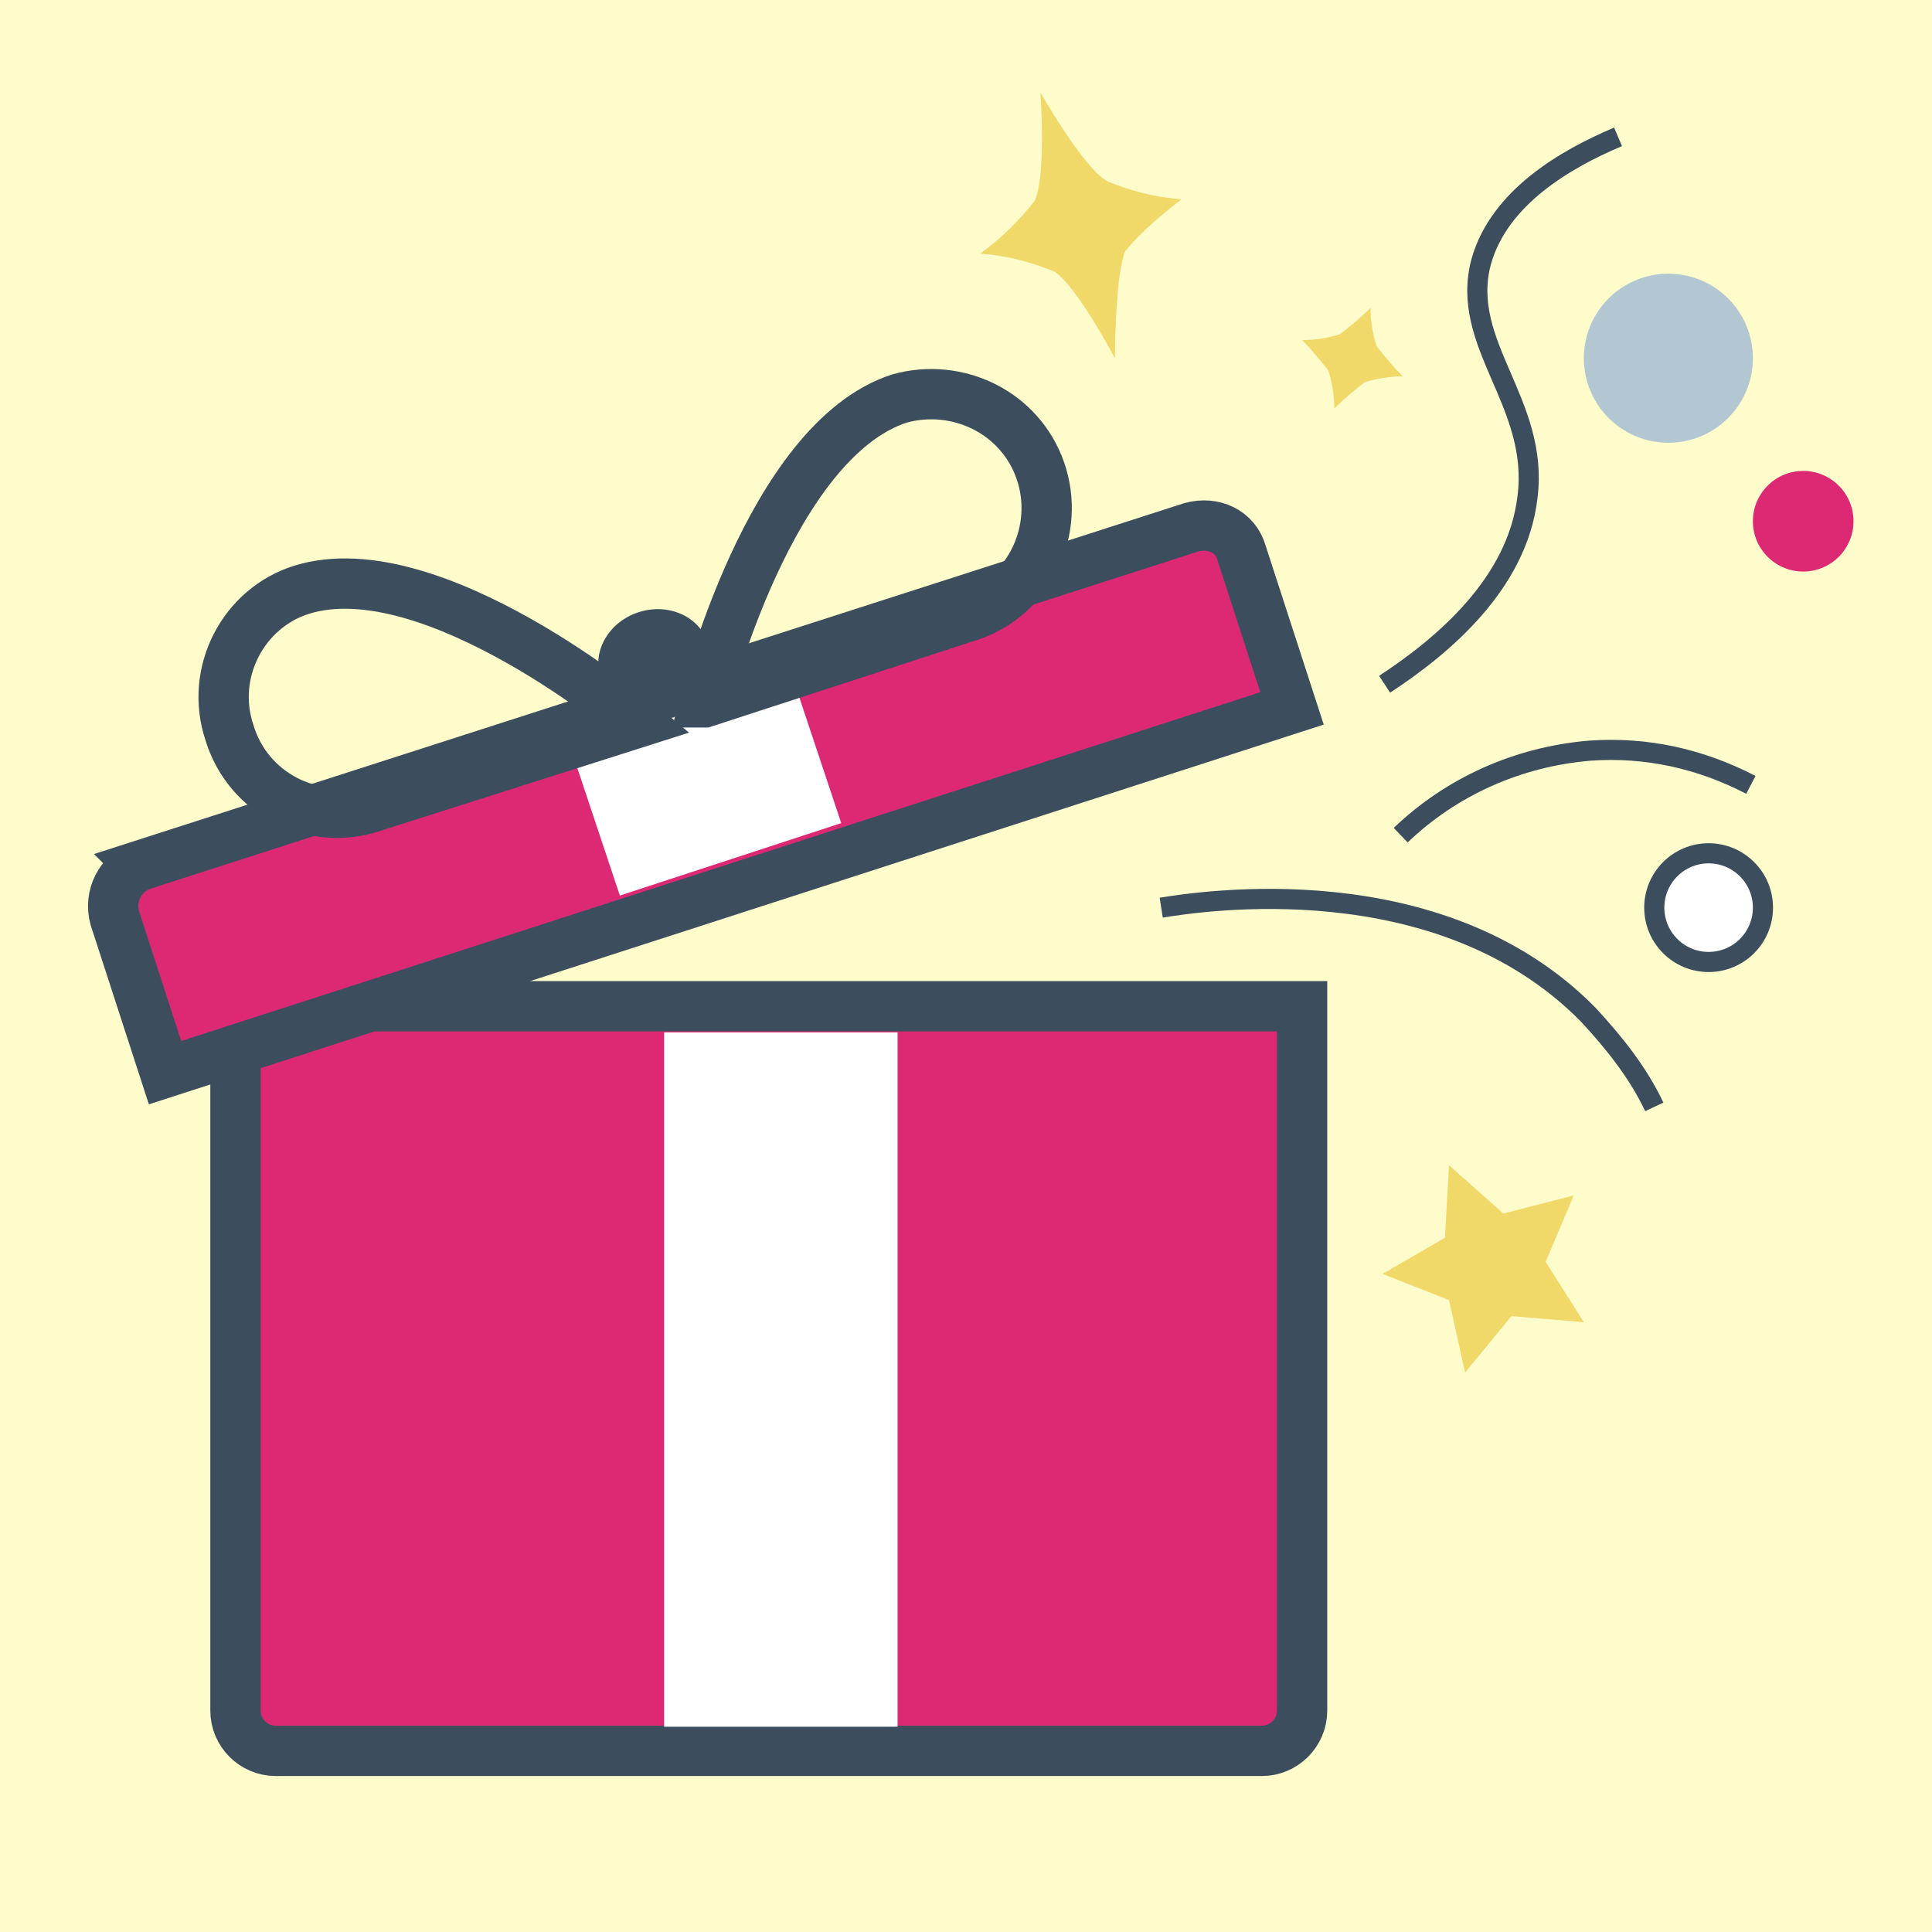 <svg enable-background="new 0 0 96 96" height="96" viewBox="0 0 96 96" width="96" xmlns="http://www.w3.org/2000/svg"><path d="m0 0h96v96h-96z" fill="#fffccc"/><path d="m11.7 50h53v35c0 1.1-.9 2-2 2h-49c-1.1 0-2-.9-2-2z" fill="#dd2974"/><path d="m11.7 50h53v35c0 1.1-.9 2-2 2h-49c-1.1 0-2-.9-2-2z" fill="none" stroke="#3c4e5e" stroke-miterlimit="10" stroke-width="2.5"/><path d="m7 43 52.2-16.8c1.1-.3 2.2.2 2.5 1.3l2.5 7.7-56 18.1-2.5-7.7c-.3-1.1.3-2.2 1.3-2.6z" fill="#dd2974"/><path d="m33 51.3h11.6v34.5h-11.6z" fill="#fff"/><g stroke="#3c4e5e" stroke-miterlimit="10"><path d="m57.7 45.1c1.9-.3 13.8-2.2 21.2 5.3 1.3 1.4 2.5 2.9 3.3 4.6" fill="none"/><path d="m69.6 41.5c2.5-2.4 5.8-3.9 9.4-4.2 2.8-.2 5.5.4 8 1.7" fill="none"/><path d="m68.8 34c2.9-1.9 6.6-5 7.1-9.3.6-4.7-3.4-7.6-2.3-11.7.9-3.2 4.2-5.1 6.8-6.2" fill="none"/><circle cx="84.9" cy="45.1" fill="#fff" r="2.7"/></g><circle cx="82.9" cy="17.8" fill="#b2c7d1" r="4.2"/><circle cx="89.6" cy="25.9" fill="#dd2974" r="2.5"/><path d="m78.7 65.7-3.6-.3-2.3 2.8-.8-3.6-3.3-1.3 3.1-1.8.2-3.6 2.7 2.4 3.5-.9-1.4 3.3z" fill="#f0d869"/><path d="m55.4 17.8s-1.9-3.6-3-4.3c-1.2-.5-2.4-.8-3.7-.9 1-.7 1.9-1.6 2.7-2.6.6-1.2.3-5.4.3-5.4s2.1 3.7 3.3 4.4c1.2.5 2.4.8 3.7.9-1 .8-2 1.6-2.8 2.6-.5 1.3-.5 5.3-.5 5.3z" fill="#f0d869"/><path d="m66.3 20.3c0-.6-.1-1.3-.3-1.9-.4-.5-.8-1-1.3-1.5.6 0 1.3-.1 1.9-.3.5-.4 1-.8 1.5-1.3 0 .6.1 1.3.3 1.9.4.5.8 1 1.3 1.5-.6 0-1.3.1-1.9.3-.5.4-1 .8-1.5 1.3z" fill="#f0d869"/><path d="m7 43 52.2-16.8c1.1-.3 2.2.2 2.5 1.3l2.5 7.7-56 18.1-2.5-7.7c-.3-1.1.3-2.2 1.3-2.6z" fill="none" stroke="#3c4e5e" stroke-miterlimit="10" stroke-width="2.5"/><path d="m28.4 37.3 11-3.6 2.4 7.2-11 3.6z" fill="#fff"/><path d="m31.7 35.9-13.2 4.2c-3 1-6.2-.7-7.1-3.7-1-3 .7-6.2 3.6-7.1 6.5-2 16.7 6.6 16.7 6.6z" fill="none" stroke="#3c4e5e" stroke-miterlimit="10" stroke-width="2.5"/><path d="m35 34.9 13.2-4.3c3-1 4.5-4.3 3.5-7.2s-4.1-4.4-7-3.6c-6.5 2.1-9.7 15.1-9.7 15.1z" fill="none" stroke="#3c4e5e" stroke-miterlimit="10" stroke-width="2.5"/><ellipse cx="32.5" cy="32.8" fill="#3c4e5e" rx="2.8" ry="2.5" transform="matrix(.952 -.307 .307 .952 -8.508 11.551)"/></svg>